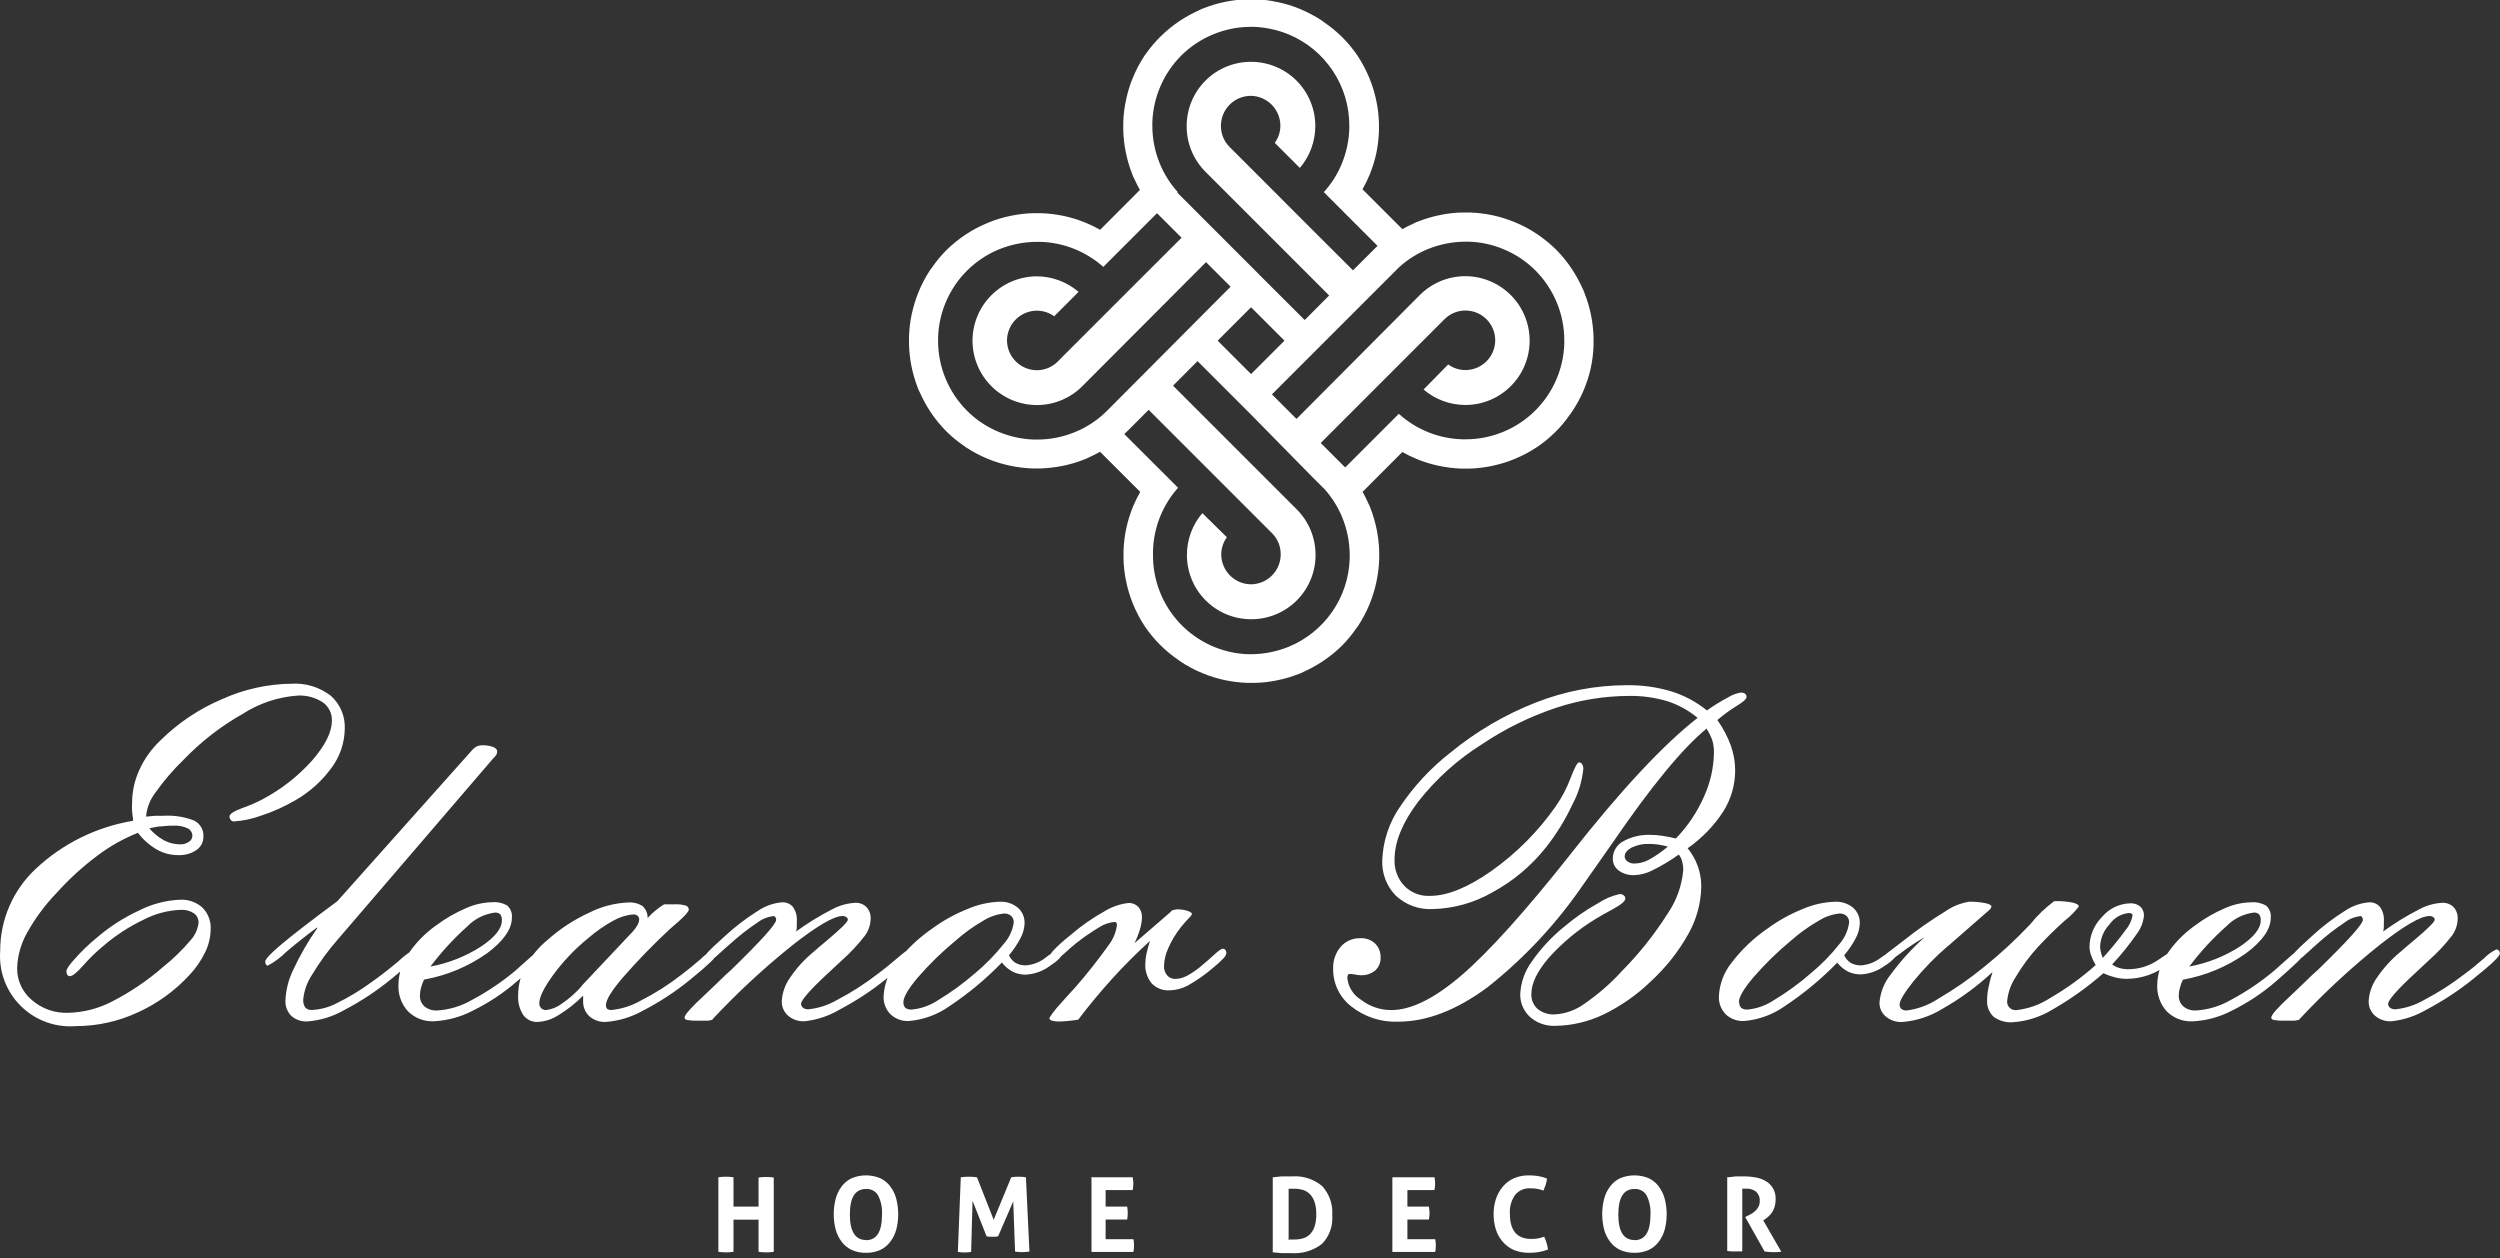 <svg width="300" height="151" viewBox="0 0 300 151" fill="none" xmlns="http://www.w3.org/2000/svg">
<rect x="0" y="0" width="300" height="151" fill="#333333" stroke="none"/>
<g clip-path="url(#clip0_204_67)">
<path d="M136.787 58.991L132.006 54.21C131.565 54.46 131.114 54.691 130.662 54.891C130.472 54.992 130.274 55.08 130.071 55.152C129.214 55.489 128.328 55.747 127.425 55.924C126.581 56.085 125.727 56.183 124.869 56.214C124.722 56.224 124.575 56.224 124.428 56.214H123.877C122.966 56.181 122.061 56.066 121.17 55.874C120.269 55.684 119.386 55.412 118.534 55.062C117.602 54.677 116.709 54.204 115.868 53.648L115.597 53.448C114.863 52.942 114.175 52.372 113.542 51.744C112.841 51.035 112.21 50.26 111.658 49.428C111.173 48.697 110.751 47.926 110.395 47.123C110.294 46.936 110.207 46.742 110.134 46.542C109.805 45.682 109.547 44.797 109.363 43.895C109.2 43.049 109.106 42.191 109.082 41.33C109.072 41.183 109.072 41.035 109.082 40.889V40.838C109.082 40.718 109.082 40.588 109.082 40.468V40.417C109.108 39.494 109.219 38.574 109.413 37.671C109.609 36.771 109.88 35.889 110.225 35.035C110.609 34.103 111.082 33.21 111.638 32.368L111.838 32.108C112.341 31.369 112.912 30.677 113.542 30.043C114.979 28.621 116.682 27.497 118.554 26.735C119.477 26.348 120.437 26.059 121.421 25.873C122.263 25.702 123.118 25.605 123.977 25.583C124.124 25.573 124.271 25.573 124.418 25.583V25.583C124.565 25.572 124.712 25.572 124.859 25.583H124.929C125.846 25.613 126.758 25.724 127.655 25.913C128.557 26.107 129.44 26.382 130.292 26.735C130.886 26.973 131.462 27.255 132.016 27.577L136.787 22.796C136.546 22.355 136.316 21.904 136.115 21.453C136.01 21.265 135.923 21.067 135.855 20.862C135.519 20.004 135.261 19.119 135.083 18.215C134.916 17.373 134.819 16.518 134.792 15.659C134.782 15.509 134.782 15.358 134.792 15.208C134.792 15.038 134.792 14.848 134.792 14.667C134.821 13.756 134.935 12.85 135.133 11.961C135.317 11.058 135.589 10.175 135.945 9.325C136.327 8.392 136.801 7.499 137.358 6.658L137.559 6.388C138.067 5.671 138.637 5 139.263 4.383C139.972 3.681 140.747 3.05 141.578 2.499C142.31 2.014 143.081 1.591 143.883 1.236C144.07 1.133 144.264 1.045 144.465 0.975C146.129 0.326 147.892 -0.034 149.677 -0.088C149.824 -0.098 149.971 -0.098 150.118 -0.088C150.245 -0.097 150.372 -0.097 150.499 -0.088H150.589C151.51 -0.059 152.426 0.055 153.326 0.253C154.232 0.439 155.118 0.711 155.972 1.065C156.903 1.452 157.795 1.925 158.638 2.478L158.899 2.679C160.479 3.747 161.84 5.108 162.908 6.688C163.461 7.531 163.935 8.424 164.321 9.355C164.702 10.28 164.99 11.24 165.183 12.221C165.354 13.067 165.452 13.925 165.474 14.787C165.484 14.934 165.484 15.082 165.474 15.228V15.228C165.484 15.375 165.484 15.523 165.474 15.669V15.74C165.444 16.622 165.34 17.501 165.163 18.366C164.968 19.267 164.693 20.149 164.341 21.002C164.097 21.59 163.816 22.163 163.499 22.716L168.281 27.497C168.722 27.247 169.173 27.026 169.624 26.826C169.81 26.716 170.009 26.629 170.215 26.565C171.072 26.228 171.958 25.97 172.861 25.793C173.703 25.622 174.558 25.524 175.417 25.502C175.564 25.492 175.712 25.492 175.858 25.502H176.41C177.32 25.533 178.225 25.644 179.116 25.833C180.018 26.027 180.9 26.302 181.752 26.655C182.688 27.032 183.581 27.505 184.418 28.069L184.689 28.259C185.421 28.768 186.108 29.338 186.744 29.963C187.448 30.674 188.079 31.453 188.628 32.288C189.111 33.018 189.533 33.786 189.891 34.584C189.993 34.772 190.077 34.971 190.142 35.175C190.481 36.032 190.742 36.918 190.924 37.821C191.096 38.677 191.196 39.545 191.224 40.417C191.234 40.568 191.234 40.718 191.224 40.868C191.224 40.999 191.224 41.119 191.224 41.239V41.42C191.199 42.343 191.088 43.263 190.894 44.166C190.474 46.051 189.702 47.84 188.618 49.438L188.418 49.709C187.347 51.274 185.986 52.618 184.408 53.668C183.568 54.226 182.675 54.699 181.742 55.082C180.018 55.787 178.181 56.178 176.319 56.234C176.173 56.244 176.025 56.244 175.878 56.234C175.732 56.245 175.584 56.245 175.437 56.234H175.367C174.45 56.201 173.538 56.087 172.641 55.894C171.739 55.704 170.857 55.432 170.005 55.082C169.414 54.836 168.838 54.555 168.281 54.24L163.509 59.021C163.757 59.456 163.981 59.905 164.181 60.364C164.286 60.549 164.373 60.744 164.442 60.946C165.091 62.609 165.45 64.372 165.504 66.158C165.514 66.305 165.514 66.452 165.504 66.599C165.504 66.779 165.504 66.97 165.504 67.15C165.433 68.984 165.043 70.792 164.351 72.493C163.967 73.424 163.493 74.317 162.938 75.159L162.738 75.419C162.232 76.157 161.662 76.848 161.034 77.484C160.324 78.183 159.549 78.81 158.718 79.359C157.989 79.841 157.221 80.264 156.423 80.622C156.234 80.727 156.036 80.814 155.831 80.882C154.974 81.218 154.088 81.476 153.185 81.654C152.34 81.826 151.481 81.923 150.619 81.945C150.472 81.955 150.325 81.955 150.178 81.945V81.945C150.051 81.955 149.924 81.955 149.797 81.945H149.707C148.787 81.914 147.871 81.804 146.971 81.614C146.066 81.42 145.18 81.145 144.324 80.792C143.39 80.413 142.496 79.94 141.658 79.379L141.398 79.188C139.821 78.115 138.461 76.755 137.388 75.179C136.833 74.337 136.36 73.445 135.975 72.513C135.594 71.588 135.306 70.627 135.113 69.646C134.941 68.801 134.844 67.942 134.822 67.08C134.812 66.933 134.812 66.786 134.822 66.639V66.639C134.812 66.489 134.812 66.338 134.822 66.188V66.118C134.853 65.204 134.964 64.295 135.153 63.401C135.346 62.496 135.622 61.611 135.975 60.755C136.223 60.168 136.504 59.596 136.817 59.041L136.787 58.991ZM126.493 37.942C125.886 37.511 125.161 37.28 124.418 37.28C123.472 37.285 122.567 37.663 121.897 38.33C121.227 38.998 120.847 39.903 120.839 40.848C120.845 41.796 121.223 42.703 121.893 43.373C122.563 44.043 123.47 44.422 124.418 44.427V44.427C124.887 44.427 125.352 44.334 125.786 44.153C126.22 43.972 126.613 43.708 126.944 43.374L127.615 42.693L136.947 33.361L141.789 28.529L138.842 25.583L132.397 32.028C130.303 30.159 127.614 29.094 124.809 29.021H124.418C122.861 29.029 121.319 29.335 119.877 29.923C118.436 30.516 117.126 31.389 116.025 32.492C114.924 33.595 114.053 34.905 113.462 36.348C112.913 37.672 112.61 39.085 112.57 40.518C112.56 40.644 112.56 40.772 112.57 40.898V40.898C112.568 42.457 112.875 44 113.472 45.439V45.439C114.066 46.873 114.934 48.177 116.028 49.278C117.13 50.383 118.442 51.256 119.887 51.844C121.208 52.392 122.617 52.698 124.047 52.746H124.468C126.026 52.748 127.569 52.442 129.009 51.844V51.844C130.446 51.258 131.752 50.388 132.848 49.288L147.672 34.403L144.725 31.456L129.881 46.341C129.166 47.059 128.316 47.629 127.38 48.017C126.444 48.406 125.441 48.606 124.428 48.607C122.381 48.604 120.418 47.79 118.97 46.344C117.521 44.897 116.705 42.936 116.7 40.889V40.889C116.702 38.841 117.516 36.879 118.963 35.43C120.409 33.982 122.371 33.166 124.418 33.16V33.16C126.257 33.167 128.033 33.828 129.43 35.025L126.423 38.032L126.493 37.942ZM141.297 23.137L143.563 25.402L150.128 31.968L151.381 33.231L156.563 38.403L159.5 35.456L144.655 20.611C143.938 19.894 143.37 19.042 142.982 18.105C142.595 17.167 142.397 16.162 142.4 15.148V15.148C142.396 14.133 142.593 13.127 142.979 12.188C143.366 11.25 143.934 10.397 144.651 9.678C145.368 8.96 146.221 8.391 147.159 8.003C148.097 7.616 149.103 7.417 150.118 7.42V7.42C151.132 7.417 152.137 7.615 153.075 8.002C154.012 8.389 154.864 8.958 155.581 9.675C156.299 10.392 156.867 11.244 157.254 12.181C157.641 13.119 157.839 14.124 157.836 15.138V15.138C157.833 16.976 157.175 18.753 155.982 20.15L152.975 17.143C153.412 16.543 153.647 15.82 153.646 15.078V15.078C153.641 14.132 153.264 13.227 152.596 12.557C151.928 11.887 151.024 11.508 150.078 11.5V11.5C149.132 11.508 148.228 11.887 147.56 12.557C146.892 13.227 146.515 14.132 146.51 15.078C146.499 16.016 146.859 16.92 147.512 17.594L148.194 18.276L157.515 27.607L162.357 32.439L165.304 29.502L158.859 23.057C159.775 22.049 160.508 20.889 161.024 19.629C161.567 18.303 161.869 16.891 161.916 15.459C161.916 15.339 161.916 15.208 161.916 15.078C161.922 12.73 161.23 10.434 159.926 8.481C158.623 6.528 156.769 5.008 154.599 4.112C153.272 3.573 151.86 3.271 150.429 3.22H150.128C148.57 3.218 147.027 3.525 145.587 4.122V4.122C144.148 4.711 142.84 5.58 141.738 6.678C139.612 8.817 138.376 11.683 138.28 14.697C138.28 14.827 138.28 14.958 138.28 15.088C138.281 16.642 138.584 18.181 139.172 19.619V19.619C139.685 20.873 140.411 22.03 141.317 23.037L141.297 23.137ZM147.221 64.474C146.783 65.076 146.547 65.803 146.55 66.549V66.549C146.558 67.493 146.936 68.396 147.604 69.063C148.271 69.731 149.174 70.109 150.118 70.117V70.117C151.062 70.109 151.965 69.731 152.633 69.063C153.3 68.396 153.679 67.493 153.686 66.549V66.549C153.7 65.607 153.339 64.699 152.684 64.023L152.002 63.341L142.681 54.019L137.839 49.178L137.348 49.669L135.343 51.674L134.912 52.085L141.368 58.53C139.497 60.626 138.431 63.319 138.36 66.128C138.36 66.258 138.36 66.388 138.36 66.519C138.319 69.606 139.485 72.587 141.61 74.827C143.736 77.066 146.652 78.387 149.737 78.507H150.118C151.675 78.499 153.217 78.192 154.659 77.605V77.605C156.768 76.733 158.58 75.27 159.877 73.392C161.173 71.514 161.899 69.301 161.966 67.02C161.966 66.899 161.966 66.769 161.966 66.639C161.965 65.082 161.662 63.54 161.074 62.098C160.561 60.844 159.835 59.687 158.929 58.68V58.68L157.636 57.397L150.128 49.759L148.715 48.346L143.703 43.334L141.257 45.79L140.766 46.281L155.611 61.126C156.328 61.843 156.897 62.695 157.284 63.632C157.671 64.57 157.869 65.575 157.866 66.589V66.589C157.869 67.603 157.671 68.608 157.284 69.545C156.897 70.483 156.329 71.335 155.612 72.052C154.894 72.769 154.042 73.338 153.105 73.725C152.167 74.112 151.162 74.309 150.148 74.307V74.307C149.134 74.309 148.129 74.112 147.191 73.725C146.254 73.338 145.402 72.769 144.685 72.052C143.967 71.335 143.399 70.483 143.012 69.545C142.625 68.608 142.427 67.603 142.43 66.589C142.43 64.75 143.088 62.972 144.284 61.577L147.291 64.534L147.221 64.474ZM161.414 56.104L167.86 49.659C169.946 51.546 172.636 52.63 175.447 52.716H175.868C178.949 52.718 181.909 51.519 184.121 49.375C186.333 47.23 187.622 44.309 187.716 41.229C187.716 41.099 187.716 40.969 187.716 40.838C187.718 39.283 187.412 37.743 186.814 36.308V36.308C186.22 34.871 185.352 33.563 184.258 32.459C183.154 31.357 181.842 30.485 180.399 29.893C179.079 29.343 177.669 29.041 176.239 29.001H175.848C174.291 29.009 172.75 29.315 171.308 29.903V29.903C170.056 30.419 168.903 31.148 167.9 32.058L166.607 33.351L159.059 40.898L157.646 42.312L152.634 47.324L155.581 50.27L170.376 35.406C171.822 33.959 173.783 33.145 175.828 33.14V33.14C177.877 33.143 179.841 33.958 181.29 35.407C182.739 36.855 183.554 38.82 183.556 40.868V40.868C183.558 41.883 183.359 42.888 182.972 43.825C182.584 44.763 182.016 45.615 181.299 46.332C180.583 47.05 179.731 47.62 178.794 48.008C177.857 48.397 176.853 48.597 175.838 48.597V48.597C174.001 48.593 172.224 47.936 170.827 46.742L173.783 43.735C174.387 44.172 175.113 44.408 175.858 44.407V44.407C176.806 44.404 177.713 44.026 178.382 43.355C179.051 42.684 179.427 41.776 179.427 40.828V40.828C179.424 39.883 179.047 38.977 178.379 38.308C177.71 37.639 176.804 37.263 175.858 37.26V37.26C175.389 37.26 174.924 37.353 174.49 37.534C174.057 37.714 173.663 37.979 173.332 38.312L172.651 38.994L163.329 48.316L158.488 53.157L161.435 56.104H161.414ZM146.119 40.879L150.128 44.888L154.137 40.879L150.128 36.869L146.119 40.879Z" fill="white"/>
<path d="M86.205 141.275C86.503 141.226 86.805 141.203 87.107 141.205C87.412 141.203 87.717 141.227 88.019 141.275V144.793H91.026V141.305C91.328 141.257 91.633 141.233 91.938 141.235C92.244 141.234 92.549 141.257 92.85 141.305V150.216C92.552 150.263 92.25 150.287 91.948 150.286C91.639 150.287 91.331 150.264 91.026 150.216V146.357H88.019V150.216C87.418 150.309 86.806 150.309 86.205 150.216V141.305V141.275ZM17.915 99.397C18.413 99.983 19.014 100.472 19.689 100.84C20.28 101.159 20.942 101.324 21.613 101.321C21.992 101.338 22.366 101.229 22.676 101.01C22.801 100.933 22.905 100.826 22.977 100.698C23.048 100.57 23.086 100.425 23.087 100.279C23.082 100.092 23.025 99.911 22.922 99.755C22.819 99.599 22.675 99.475 22.506 99.397C22.002 99.161 21.448 99.05 20.892 99.076C20.413 99.072 19.934 99.099 19.458 99.156C18.977 99.156 18.456 99.286 17.915 99.397ZM233.771 113.5C232.266 114.792 230.877 116.215 229.621 117.75C228.508 119.143 227.957 120.065 227.957 120.536C227.95 120.635 227.965 120.734 228.002 120.826C228.038 120.918 228.095 121 228.167 121.067C228.333 121.204 228.545 121.272 228.759 121.258C230.124 121.096 231.433 120.615 232.578 119.854C234.544 118.712 236.415 117.411 238.171 115.965C240.109 114.402 241.938 112.707 243.644 110.893C244.477 109.855 245.44 108.929 246.51 108.137C247.243 108.115 247.975 108.172 248.696 108.307C249.207 108.428 249.457 108.578 249.457 108.789C248.964 109.426 248.391 109.999 247.753 110.493C246.621 111.495 245.568 112.557 244.576 113.61C243.55 114.733 242.643 115.959 241.87 117.268C241.319 118.104 240.975 119.06 240.867 120.055C240.841 120.212 240.853 120.373 240.902 120.525C240.95 120.677 241.035 120.815 241.147 120.928C241.26 121.04 241.398 121.124 241.55 121.173C241.701 121.222 241.863 121.234 242.02 121.208C243.451 121.042 244.824 120.544 246.029 119.754C247.978 118.629 249.805 117.306 251.482 115.805C251.252 115.421 251.06 115.014 250.911 114.592C250.801 114.269 250.743 113.931 250.74 113.59C250.761 112.249 251.304 110.969 252.254 110.021C252.67 109.527 253.186 109.126 253.768 108.847C254.351 108.567 254.986 108.414 255.632 108.398C256.068 108.371 256.498 108.511 256.835 108.789C256.981 108.927 257.096 109.095 257.172 109.282C257.248 109.469 257.284 109.67 257.276 109.871C257.202 110.64 256.922 111.374 256.464 111.996C255.556 113.315 254.551 114.565 253.457 115.735C253.718 115.922 254.01 116.065 254.319 116.156C254.666 116.26 255.028 116.311 255.391 116.306C256.685 116.308 257.948 115.913 259.01 115.174C260.122 114.422 260.684 114.051 260.704 114.051C260.832 114.045 260.957 114.088 261.054 114.171C261.101 114.21 261.138 114.257 261.166 114.31C261.194 114.364 261.21 114.422 261.215 114.482C261.215 114.963 260.573 115.574 259.27 116.326C258.036 117.062 256.628 117.454 255.191 117.459C254.714 117.458 254.239 117.398 253.777 117.278C253.305 117.158 252.846 116.994 252.404 116.787C250.516 118.448 248.464 119.912 246.28 121.158C244.835 122.04 243.198 122.559 241.509 122.671C240.696 122.727 239.889 122.493 239.233 122.01C238.962 121.754 238.752 121.442 238.616 121.095C238.481 120.749 238.425 120.376 238.452 120.005C238.458 119.493 238.515 118.982 238.622 118.481C238.743 117.86 238.903 117.247 239.103 116.647C237.278 118.347 235.259 119.828 233.089 121.057C231.623 121.968 229.959 122.512 228.238 122.641C227.529 122.672 226.835 122.436 226.293 121.979C226.047 121.773 225.851 121.513 225.721 121.22C225.59 120.926 225.529 120.606 225.541 120.285C225.645 119.061 226.113 117.895 226.884 116.938C228.08 115.309 229.444 113.81 230.954 112.467C229.906 113.064 228.901 113.734 227.947 114.472L227.436 114.853C227.052 115.272 226.61 115.633 226.123 115.925C225.299 116.522 224.321 116.87 223.306 116.928C222.773 116.936 222.245 116.823 221.762 116.597C221.261 116.33 220.821 115.961 220.469 115.514C218.565 117.476 216.454 119.227 214.175 120.737C212.736 121.757 211.051 122.373 209.293 122.521C208.888 122.542 208.483 122.481 208.103 122.341C207.722 122.202 207.373 121.987 207.078 121.709C206.804 121.425 206.59 121.089 206.451 120.72C206.311 120.351 206.248 119.958 206.266 119.564C206.332 118.102 206.858 116.699 207.77 115.554C208.979 113.958 210.438 112.567 212.09 111.435C213.406 110.466 214.841 109.671 216.36 109.069C217.577 108.542 218.883 108.25 220.209 108.207C220.99 108.172 221.757 108.425 222.364 108.919C222.63 109.152 222.84 109.441 222.981 109.765C223.121 110.089 223.188 110.44 223.176 110.793C223.154 111.402 222.997 111.998 222.715 112.537C222.323 113.286 221.849 113.989 221.301 114.632C221.473 115.011 221.752 115.332 222.103 115.554C222.482 115.756 222.907 115.856 223.336 115.845C224.198 115.777 225.021 115.457 225.702 114.923L226.273 114.532C226.342 114.467 226.416 114.407 226.494 114.352L228.498 112.818C230.07 111.569 231.717 110.417 233.43 109.37C234.285 108.77 235.265 108.372 236.297 108.207C236.946 108.194 237.594 108.251 238.231 108.378C238.732 108.478 238.973 108.618 238.973 108.809C238.953 108.903 238.908 108.989 238.842 109.059C238.73 109.194 238.602 109.315 238.462 109.42L233.771 113.52V113.5ZM252.334 114.953C253.301 113.892 254.211 112.782 255.06 111.625C255.497 111.113 255.791 110.494 255.912 109.831C255.91 109.792 255.898 109.753 255.877 109.72C255.856 109.687 255.827 109.659 255.792 109.641C255.698 109.586 255.59 109.558 255.481 109.56C255.022 109.601 254.577 109.742 254.177 109.972C253.777 110.202 253.432 110.516 253.166 110.893C252.46 111.626 252.049 112.593 252.013 113.61C252.016 113.81 252.042 114.008 252.093 114.201C252.152 114.458 252.232 114.71 252.334 114.953ZM261.937 117.579C261.783 117.9 261.662 118.236 261.576 118.582C261.496 118.859 261.456 119.145 261.455 119.434C261.441 119.684 261.483 119.935 261.579 120.168C261.674 120.4 261.82 120.608 262.007 120.777C262.434 121.119 262.974 121.29 263.52 121.258C264.977 121.166 266.394 120.741 267.66 120.015C269.524 119.027 271.278 117.845 272.892 116.487C273.373 116.076 273.955 115.554 274.656 114.923C275.358 114.291 275.779 113.971 275.939 113.971C275.997 113.965 276.055 113.973 276.109 113.994C276.163 114.015 276.211 114.048 276.25 114.091C276.335 114.193 276.385 114.319 276.39 114.452C276.39 114.652 276.15 114.993 275.669 115.454C275.188 115.915 274.316 116.727 273.153 117.73C271.531 119.144 269.732 120.34 267.8 121.288C266.345 122.05 264.74 122.485 263.099 122.561C262.533 122.586 261.967 122.493 261.438 122.29C260.908 122.086 260.426 121.776 260.022 121.378C259.626 120.943 259.32 120.434 259.122 119.88C258.924 119.326 258.838 118.738 258.869 118.151C258.898 116.856 259.298 115.596 260.022 114.522C260.921 113.177 262.059 112.008 263.38 111.074C264.5 110.236 265.714 109.533 266.998 108.979C267.988 108.54 269.054 108.302 270.136 108.277C270.769 108.223 271.403 108.366 271.95 108.688C272.145 108.871 272.296 109.096 272.39 109.347C272.484 109.597 272.518 109.866 272.491 110.132C272.491 111.508 271.489 112.938 269.484 114.422C267.237 116.003 264.671 117.074 261.967 117.559L261.937 117.579ZM262.718 115.985C264.888 115.585 266.958 114.765 268.813 113.57C270.457 112.457 271.288 111.425 271.288 110.452C271.312 110.192 271.241 109.932 271.088 109.721C271.003 109.641 270.902 109.58 270.791 109.544C270.68 109.507 270.562 109.496 270.447 109.51C269.192 109.672 268.029 110.255 267.149 111.164C265.511 112.616 264.027 114.231 262.718 115.985ZM275.949 122.36C275.75 122.42 275.545 122.46 275.338 122.481C275.087 122.481 274.666 122.481 274.075 122.481C273.669 122.495 273.263 122.468 272.862 122.4C272.652 122.35 272.551 122.25 272.551 122.11C272.551 121.789 273.333 120.897 274.907 119.454C275.959 118.451 276.821 117.639 277.483 116.978L278.135 116.396C281.743 112.888 283.547 110.883 283.547 110.382C283.541 110.258 283.503 110.137 283.437 110.031C283.418 110.001 283.391 109.975 283.36 109.958C283.328 109.94 283.293 109.931 283.257 109.931C282.556 110.012 281.89 110.282 281.332 110.713C280.175 111.487 279.076 112.344 278.044 113.279C277.693 113.58 277.262 113.971 276.761 114.432C276.1 115.053 275.659 115.374 275.448 115.374C275.322 115.377 275.2 115.33 275.107 115.244C275.062 115.204 275.026 115.154 275.001 115.099C274.977 115.044 274.965 114.983 274.967 114.923C274.967 114.662 275.599 113.981 276.872 112.848C277.132 112.618 277.343 112.427 277.483 112.287C278.7 111.165 280.019 110.158 281.422 109.28C282.281 108.708 283.271 108.363 284.299 108.277C284.547 108.264 284.795 108.308 285.023 108.407C285.251 108.506 285.453 108.658 285.612 108.849C285.953 109.344 286.113 109.943 286.063 110.543C286.063 110.673 286.063 110.813 286.063 110.994C286.063 111.174 286.063 111.435 285.983 111.776C287.345 110.782 288.782 109.897 290.283 109.129C291.141 108.661 292.093 108.391 293.07 108.338C293.318 108.324 293.567 108.363 293.8 108.451C294.033 108.539 294.245 108.674 294.423 108.849C294.595 109.036 294.727 109.256 294.813 109.495C294.899 109.734 294.937 109.988 294.924 110.242C294.909 110.961 294.678 111.66 294.262 112.247C293.424 113.338 292.48 114.346 291.446 115.254L289.842 116.757C287.657 118.762 286.574 120.025 286.574 120.456C286.575 120.548 286.595 120.639 286.635 120.722C286.675 120.806 286.733 120.879 286.805 120.937C286.997 121.065 287.226 121.128 287.456 121.117C288.676 120.989 289.855 120.603 290.914 119.985C292.618 119.097 294.239 118.057 295.756 116.878C296.488 116.346 297.259 115.715 298.081 115.003C298.506 114.562 299.005 114.199 299.555 113.931C299.667 113.93 299.775 113.973 299.855 114.051C299.937 114.157 299.983 114.287 299.986 114.422C299.986 114.743 298.983 115.715 296.979 117.309L296.848 117.419C295.085 118.848 293.184 120.1 291.175 121.158C289.897 121.914 288.472 122.389 286.995 122.551C286.265 122.597 285.546 122.356 284.991 121.879C284.745 121.662 284.55 121.392 284.42 121.091C284.29 120.79 284.228 120.463 284.239 120.135C284.299 119.117 284.646 118.137 285.241 117.309C286.029 116.145 286.981 115.102 288.068 114.211C288.459 113.86 288.99 113.409 289.682 112.838C291.335 111.445 292.167 110.623 292.167 110.372C292.168 110.307 292.15 110.242 292.117 110.185C292.083 110.129 292.035 110.083 291.977 110.052C291.844 109.961 291.686 109.915 291.526 109.921C290.504 109.921 288.516 111.077 285.562 113.389C282.131 116.131 278.905 119.119 275.909 122.33L275.949 122.36ZM15.98 98.354C15.92 98.033 15.89 97.723 15.85 97.352C15.831 97.018 15.831 96.683 15.85 96.349C15.854 94.99 16.148 93.647 16.712 92.41C17.305 91.091 18.15 89.899 19.198 88.902C21.342 86.767 23.877 85.066 26.665 83.89C29.285 82.707 32.121 82.079 34.995 82.046C36.685 81.944 38.354 82.457 39.696 83.489C40.258 83.989 40.7 84.609 40.99 85.303C41.28 85.997 41.41 86.748 41.37 87.499C41.339 89.16 40.793 90.772 39.806 92.109C38.636 93.726 37.132 95.073 35.396 96.059C34.104 96.808 32.736 97.42 31.316 97.883C30.256 98.271 29.145 98.504 28.018 98.575C27.955 98.57 27.893 98.552 27.838 98.52C27.782 98.489 27.735 98.446 27.698 98.394C27.598 98.284 27.541 98.142 27.537 97.993C27.537 97.683 28.029 97.362 29.011 96.991C29.859 96.7 30.683 96.345 31.477 95.928C33.748 94.733 35.786 93.137 37.491 91.217C39.048 89.413 39.826 87.84 39.826 86.496C39.843 86.063 39.751 85.632 39.558 85.243C39.366 84.855 39.079 84.52 38.724 84.271C37.83 83.695 36.778 83.415 35.717 83.469C33.377 83.636 31.116 84.388 29.141 85.654C26.496 87.149 24.085 89.023 21.984 91.217C20.745 92.42 19.621 93.735 18.627 95.147C18.01 95.948 17.632 96.907 17.534 97.913V97.993L18.637 97.893H19.639C20.882 97.816 22.127 98.011 23.287 98.464C23.639 98.636 23.933 98.907 24.132 99.244C24.332 99.58 24.428 99.968 24.41 100.359C24.419 100.68 24.348 100.999 24.202 101.286C24.057 101.573 23.843 101.819 23.578 102.003C22.922 102.443 22.141 102.657 21.353 102.614C20.463 102.616 19.589 102.384 18.817 101.943C17.937 101.43 17.167 100.749 16.552 99.938C14.816 100.629 13.181 101.549 11.69 102.674C9.913 104.002 8.271 105.503 6.789 107.155C5.399 108.597 4.202 110.214 3.23 111.966C2.512 113.246 2.11 114.679 2.058 116.146C2.044 116.875 2.194 117.598 2.496 118.262C2.798 118.927 3.244 119.515 3.802 119.985C5.002 121.037 6.557 121.593 8.152 121.538C9.981 121.499 11.778 121.043 13.404 120.205C15.645 119.06 17.735 117.643 19.629 115.985C20.791 115.054 21.862 114.014 22.826 112.878C23.38 112.288 23.731 111.536 23.829 110.733C23.835 110.511 23.787 110.291 23.69 110.092C23.592 109.893 23.447 109.721 23.267 109.59C22.812 109.297 22.275 109.153 21.734 109.179C20.179 109.233 18.656 109.63 17.273 110.342C15.46 111.204 13.774 112.31 12.262 113.63C11.45 114.308 10.692 115.049 9.996 115.845C9.234 116.707 8.703 117.138 8.393 117.138C8.33 117.143 8.267 117.13 8.21 117.102C8.154 117.074 8.106 117.031 8.072 116.978C7.996 116.847 7.962 116.697 7.972 116.547C7.972 116.296 8.292 115.805 8.974 115.063C9.746 114.191 10.583 113.381 11.48 112.638C13.059 111.259 14.828 110.115 16.732 109.24C18.241 108.477 19.895 108.043 21.583 107.967C22.57 107.909 23.54 108.244 24.28 108.899C24.616 109.235 24.88 109.638 25.052 110.081C25.225 110.525 25.303 110.999 25.282 111.475C25.272 112.426 25.053 113.364 24.641 114.221C24.161 115.228 23.529 116.155 22.766 116.968C21.01 118.886 18.882 120.428 16.512 121.498C14.2 122.571 11.683 123.129 9.134 123.132C7.92 123.234 6.698 123.071 5.552 122.655C4.407 122.239 3.365 121.58 2.499 120.722C1.633 119.865 0.963 118.83 0.535 117.688C0.108 116.547 -0.067 115.327 0.023 114.111C0.017 112.258 0.395 110.424 1.134 108.725C1.872 107.026 2.955 105.498 4.313 104.238C7.533 101.226 11.571 99.231 15.92 98.504L15.98 98.354ZM38.032 111.314C36.869 112.163 35.64 113.135 34.343 114.231C33.699 114.884 32.959 115.435 32.148 115.865C32.102 115.871 32.055 115.862 32.014 115.841C31.973 115.819 31.939 115.786 31.918 115.745C31.85 115.637 31.819 115.511 31.827 115.384C31.827 115.103 32.499 114.382 33.832 113.269C35.165 112.156 37.38 110.432 40.478 108.147L56.575 90.105C56.748 89.883 56.967 89.702 57.217 89.573C57.43 89.475 57.663 89.427 57.898 89.433C58.331 89.421 58.763 89.489 59.172 89.634C59.502 89.774 59.663 89.954 59.663 90.155C59.665 90.294 59.634 90.431 59.572 90.556C59.453 90.736 59.311 90.901 59.151 91.047L40.548 112.718C39.393 114.031 38.359 115.447 37.461 116.948C36.867 117.831 36.499 118.846 36.388 119.905C36.355 120.256 36.44 120.609 36.629 120.907C36.729 121.007 36.85 121.085 36.983 121.135C37.116 121.185 37.259 121.207 37.401 121.198C38.45 121.149 39.476 120.872 40.407 120.386C41.88 119.662 43.285 118.81 44.607 117.84C45.66 117.098 46.732 116.256 47.835 115.334C48.384 114.799 48.996 114.335 49.659 113.951C49.778 113.948 49.892 113.991 49.98 114.071C50.058 114.18 50.103 114.308 50.11 114.442C50.11 114.763 49.108 115.735 47.103 117.359L46.963 117.469C45.207 118.912 43.305 120.168 41.29 121.218C39.938 121.991 38.432 122.453 36.879 122.571C36.171 122.612 35.475 122.371 34.945 121.899C34.709 121.656 34.527 121.366 34.408 121.049C34.289 120.732 34.236 120.393 34.253 120.055C34.308 118.773 34.629 117.517 35.195 116.366C36.01 114.613 36.979 112.936 38.092 111.355L38.032 111.314ZM50.872 117.579C50.718 117.9 50.597 118.236 50.511 118.582C50.437 118.86 50.396 119.146 50.391 119.434C50.377 119.684 50.419 119.935 50.514 120.168C50.61 120.4 50.756 120.608 50.942 120.777C51.37 121.118 51.909 121.289 52.456 121.258C53.913 121.168 55.33 120.742 56.595 120.015C58.461 119.025 60.218 117.843 61.838 116.487C62.309 116.076 62.9 115.554 63.592 114.923C64.284 114.291 64.715 113.971 64.875 113.971C64.934 113.967 64.993 113.975 65.048 113.996C65.104 114.017 65.154 114.049 65.196 114.091C65.278 114.193 65.324 114.32 65.326 114.452C65.326 114.652 65.095 114.993 64.604 115.454C64.113 115.915 63.291 116.697 62.088 117.719C60.467 119.134 58.667 120.33 56.736 121.278C55.281 122.042 53.676 122.476 52.035 122.551C51.47 122.575 50.906 122.483 50.378 122.279C49.85 122.076 49.37 121.766 48.968 121.368C48.569 120.935 48.262 120.425 48.064 119.871C47.866 119.317 47.781 118.728 47.815 118.14C47.838 116.845 48.239 115.584 48.968 114.512C49.86 113.165 50.995 111.996 52.315 111.064C53.438 110.225 54.656 109.522 55.944 108.969C56.929 108.53 57.992 108.291 59.071 108.267C59.704 108.209 60.339 108.353 60.886 108.678C61.081 108.861 61.231 109.086 61.325 109.337C61.419 109.587 61.454 109.856 61.427 110.122C61.427 111.498 60.424 112.928 58.42 114.412C56.173 115.993 53.607 117.064 50.902 117.549L50.872 117.579ZM51.654 115.985C53.823 115.585 55.894 114.765 57.748 113.57C59.402 112.457 60.224 111.425 60.224 110.452C60.245 110.194 60.178 109.936 60.033 109.721C59.948 109.642 59.846 109.583 59.735 109.547C59.625 109.51 59.508 109.498 59.392 109.51C58.134 109.671 56.968 110.254 56.084 111.164C54.452 112.621 52.968 114.236 51.654 115.985ZM69.766 118.331L75.951 111.766C76.16 111.537 76.342 111.285 76.492 111.014C76.621 110.802 76.694 110.56 76.703 110.312C76.704 110.231 76.687 110.151 76.652 110.078C76.617 110.005 76.566 109.941 76.502 109.891C76.361 109.777 76.182 109.719 76.001 109.731C75.153 109.8 74.332 110.057 73.595 110.483C72.52 111.07 71.512 111.773 70.588 112.577C69.001 113.863 67.585 115.349 66.378 116.998C65.266 118.531 64.715 119.654 64.715 120.376C64.709 120.486 64.725 120.596 64.763 120.699C64.801 120.802 64.859 120.897 64.935 120.977C65.091 121.128 65.3 121.21 65.516 121.208C66.204 121.127 66.858 120.864 67.411 120.446C68.295 119.844 69.1 119.134 69.806 118.331H69.766ZM69.987 119.464C69.088 120.378 68.078 121.176 66.98 121.839C66.25 122.31 65.411 122.582 64.544 122.631C64.205 122.652 63.866 122.587 63.56 122.442C63.253 122.296 62.988 122.075 62.79 121.799C62.341 121.099 62.127 120.274 62.178 119.444C62.176 118.241 62.472 117.056 63.041 115.995C63.718 114.772 64.619 113.688 65.697 112.798C67.194 111.461 68.883 110.356 70.709 109.52C72.17 108.781 73.773 108.364 75.409 108.297C76.006 108.253 76.601 108.404 77.103 108.728C77.303 108.909 77.461 109.131 77.566 109.378C77.672 109.626 77.722 109.893 77.715 110.162C77.987 109.856 78.281 109.571 78.597 109.31C78.943 109.017 79.312 108.753 79.7 108.518H80.321C80.592 108.518 80.792 108.518 80.912 108.518C81.365 108.493 81.818 108.54 82.256 108.658C82.37 108.683 82.472 108.747 82.544 108.838C82.617 108.929 82.657 109.043 82.656 109.159C82.656 109.37 82.246 109.841 81.424 110.583L80.351 111.515C78.375 113.355 76.495 115.295 74.718 117.329C73.355 118.932 72.713 120.015 72.713 120.586C72.704 120.672 72.712 120.76 72.738 120.842C72.764 120.925 72.807 121.002 72.864 121.067C73.023 121.172 73.215 121.218 73.405 121.198C74.637 121.068 75.829 120.682 76.903 120.065C78.627 119.19 80.262 118.149 81.784 116.958C82.496 116.426 83.268 115.795 84.09 115.083C84.514 114.642 85.013 114.279 85.563 114.011C85.622 114.01 85.681 114.022 85.734 114.046C85.788 114.071 85.836 114.106 85.874 114.151C85.916 114.199 85.949 114.254 85.969 114.315C85.99 114.375 85.999 114.438 85.994 114.502C85.994 114.823 84.992 115.795 82.987 117.419L82.857 117.529C81.092 118.975 79.181 120.231 77.154 121.278C75.791 122.049 74.275 122.511 72.713 122.631C71.98 122.675 71.259 122.426 70.709 121.939C70.462 121.704 70.269 121.418 70.143 121.102C70.017 120.785 69.96 120.445 69.977 120.105C69.97 119.985 69.97 119.864 69.977 119.744C69.966 119.668 69.966 119.59 69.977 119.514L69.987 119.464ZM85.543 122.36C85.344 122.42 85.139 122.46 84.932 122.481C84.691 122.481 84.27 122.481 83.669 122.481C83.263 122.495 82.857 122.468 82.456 122.4C82.246 122.35 82.145 122.25 82.145 122.11C82.145 121.789 82.927 120.897 84.501 119.454C85.553 118.451 86.415 117.639 87.077 116.978L87.728 116.396C91.337 112.888 93.141 110.883 93.141 110.382C93.14 110.257 93.102 110.135 93.031 110.031C93.012 110.001 92.985 109.975 92.954 109.958C92.922 109.94 92.886 109.931 92.85 109.931C92.136 110.004 91.455 110.275 90.886 110.713C89.73 111.485 88.635 112.343 87.608 113.279C87.247 113.58 86.816 113.971 86.315 114.432C85.653 115.053 85.213 115.374 85.002 115.374C84.876 115.377 84.753 115.33 84.661 115.244C84.616 115.204 84.579 115.154 84.555 115.099C84.531 115.044 84.519 114.983 84.521 114.923C84.521 114.662 85.152 113.981 86.425 112.848C86.686 112.618 86.896 112.427 87.037 112.287C88.257 111.165 89.58 110.158 90.986 109.28C91.84 108.706 92.827 108.361 93.853 108.277C94.101 108.262 94.35 108.306 94.578 108.405C94.806 108.504 95.008 108.656 95.166 108.849C95.507 109.344 95.667 109.943 95.617 110.543C95.626 110.693 95.626 110.844 95.617 110.994C95.617 111.174 95.617 111.435 95.537 111.776C96.9 110.784 98.338 109.9 99.837 109.129C100.695 108.662 101.647 108.392 102.623 108.338C102.872 108.324 103.121 108.362 103.354 108.45C103.587 108.538 103.799 108.674 103.976 108.849C104.148 109.036 104.281 109.256 104.367 109.495C104.453 109.734 104.491 109.988 104.478 110.242C104.462 110.961 104.232 111.66 103.816 112.247C102.979 113.336 102.039 114.343 101.01 115.254L99.396 116.757C97.221 118.762 96.128 120.025 96.128 120.456C96.128 120.549 96.15 120.641 96.192 120.725C96.233 120.808 96.294 120.881 96.369 120.937C96.556 121.069 96.782 121.132 97.01 121.117C98.23 120.989 99.409 120.603 100.468 119.985C102.172 119.097 103.793 118.057 105.31 116.878C106.041 116.346 106.813 115.715 107.645 115.003C108.477 114.291 108.948 113.931 109.119 113.931C109.172 113.931 109.226 113.941 109.276 113.962C109.326 113.982 109.371 114.013 109.409 114.051C109.491 114.158 109.539 114.287 109.55 114.422C109.55 114.743 108.547 115.715 106.542 117.309L106.412 117.419C104.648 118.848 102.748 120.1 100.739 121.158C99.463 121.913 98.042 122.387 96.569 122.551C95.839 122.596 95.12 122.355 94.564 121.879C94.319 121.662 94.124 121.392 93.994 121.091C93.864 120.79 93.802 120.463 93.813 120.135C93.873 119.117 94.22 118.137 94.815 117.309C95.603 116.145 96.555 115.102 97.642 114.211C98.032 113.86 98.564 113.409 99.255 112.838C100.909 111.445 101.741 110.623 101.741 110.372C101.742 110.307 101.724 110.242 101.691 110.185C101.657 110.129 101.609 110.083 101.551 110.052C101.419 109.96 101.26 109.914 101.1 109.921C100.077 109.921 98.089 111.077 95.136 113.389C91.707 116.133 88.481 119.121 85.483 122.33L85.543 122.36ZM108.407 120.265C108.397 120.39 108.414 120.514 108.455 120.632C108.496 120.749 108.562 120.857 108.647 120.947C108.867 121.1 109.133 121.171 109.399 121.148C110.512 121.043 111.582 120.668 112.516 120.055C114.097 119.103 115.593 118.016 116.987 116.807C118.246 115.761 119.395 114.589 120.415 113.309C121.076 112.586 121.506 111.682 121.648 110.713C121.659 110.565 121.637 110.416 121.583 110.277C121.529 110.138 121.445 110.013 121.337 109.911C121.105 109.709 120.803 109.605 120.495 109.621C119.608 109.713 118.754 110.008 117.999 110.483C116.815 111.163 115.703 111.962 114.682 112.868C113.034 114.223 111.505 115.715 110.111 117.329C108.978 118.682 108.407 119.654 108.407 120.265ZM120.225 115.504C118.323 117.469 116.216 119.223 113.94 120.737C112.505 121.756 110.823 122.372 109.068 122.521C108.663 122.542 108.259 122.481 107.878 122.341C107.497 122.202 107.149 121.987 106.853 121.709C106.577 121.426 106.362 121.09 106.221 120.721C106.079 120.352 106.015 119.958 106.031 119.564C106.101 118.101 106.631 116.698 107.545 115.554C108.75 113.958 110.206 112.567 111.855 111.435C113.174 110.466 114.613 109.671 116.135 109.069C117.349 108.543 118.651 108.251 119.974 108.207C120.759 108.17 121.529 108.424 122.139 108.919C122.405 109.152 122.615 109.441 122.756 109.765C122.896 110.089 122.963 110.44 122.951 110.793C122.925 111.402 122.764 111.998 122.48 112.537C122.092 113.286 121.622 113.989 121.077 114.632C121.245 115.013 121.525 115.334 121.878 115.554C122.254 115.755 122.675 115.855 123.101 115.845C123.964 115.779 124.787 115.458 125.467 114.923C125.956 114.505 126.521 114.185 127.131 113.981C127.177 113.978 127.223 113.987 127.265 114.006C127.307 114.025 127.343 114.054 127.371 114.091C127.427 114.189 127.455 114.299 127.451 114.412C127.451 114.773 126.95 115.284 125.928 115.955C125.1 116.552 124.12 116.899 123.101 116.958C122.572 116.965 122.047 116.852 121.568 116.627C121.061 116.363 120.617 115.994 120.265 115.544L120.225 115.504ZM140.512 109.36C140.583 109.286 140.673 109.234 140.773 109.21L141.204 109.119C141.638 109.11 142.072 109.17 142.487 109.3C142.848 109.42 143.028 109.54 143.028 109.681C143.028 109.821 142.858 109.961 142.537 110.312C142.216 110.663 141.925 110.984 141.705 111.264C141.1 112.029 140.595 112.868 140.201 113.76C139.885 114.437 139.708 115.169 139.68 115.915C139.659 116.323 139.792 116.723 140.051 117.038C140.174 117.181 140.329 117.295 140.502 117.369C140.676 117.444 140.864 117.478 141.053 117.469C141.559 117.451 142.054 117.313 142.497 117.068C143.181 116.688 143.82 116.23 144.401 115.705C144.735 115.431 145.136 115.08 145.604 114.652C146.185 114.121 146.556 113.85 146.707 113.85C146.767 113.845 146.828 113.854 146.885 113.874C146.942 113.895 146.994 113.928 147.037 113.971C147.111 114.078 147.156 114.202 147.168 114.332C147.137 114.558 147.035 114.768 146.877 114.933C146.484 115.356 146.058 115.748 145.604 116.106C144.654 116.929 143.623 117.655 142.527 118.271C141.855 118.626 141.111 118.822 140.352 118.842C139.953 118.866 139.554 118.804 139.182 118.658C138.809 118.513 138.473 118.288 138.197 118C137.658 117.337 137.387 116.497 137.435 115.645C137.442 115.23 137.493 114.816 137.585 114.412C137.695 113.904 137.832 113.402 137.996 112.908C136.372 114.392 134.839 115.915 133.395 117.519C131.952 119.123 130.639 120.706 129.386 122.36C128.925 122.431 128.494 122.491 128.093 122.521C127.74 122.559 127.385 122.579 127.03 122.581C126.756 122.589 126.481 122.552 126.219 122.471C126.028 122.39 125.928 122.31 125.928 122.2C125.928 122.09 126.449 121.288 127.482 120.195C128.103 119.484 128.614 118.932 129.015 118.501C130.436 116.879 131.774 115.187 133.025 113.429C133.559 112.741 133.904 111.926 134.027 111.064C134.04 110.947 134.019 110.829 133.967 110.723C133.943 110.693 133.912 110.669 133.877 110.654C133.843 110.638 133.804 110.631 133.766 110.633C133.121 110.687 132.499 110.897 131.952 111.244C130.941 111.845 129.974 112.515 129.055 113.249C128.694 113.54 128.253 113.921 127.732 114.402C127.211 114.883 126.67 115.294 126.469 115.294C126.337 115.291 126.211 115.237 126.118 115.143C126.068 115.098 126.029 115.042 126.003 114.98C125.977 114.917 125.965 114.85 125.968 114.783C125.968 114.612 126.148 114.322 126.519 113.941C126.89 113.56 127.522 112.938 128.524 112.156C129.763 111.091 131.106 110.155 132.533 109.36C133.41 108.818 134.396 108.476 135.42 108.358C135.639 108.347 135.858 108.384 136.062 108.466C136.266 108.547 136.451 108.671 136.603 108.829C136.902 109.184 137.055 109.638 137.034 110.102C137.021 110.56 136.947 111.016 136.813 111.455C136.638 112.047 136.413 112.624 136.142 113.179L140.492 109.42L140.512 109.36ZM200.142 101.592C199.776 101.489 199.405 101.408 199.029 101.351C198.654 101.299 198.275 101.272 197.897 101.271C197.169 101.242 196.446 101.393 195.792 101.712C195.24 102.013 194.96 102.364 194.96 102.795C194.966 102.913 195.001 103.028 195.062 103.129C195.124 103.23 195.209 103.315 195.31 103.376C195.544 103.544 195.825 103.632 196.112 103.626C196.729 103.615 197.333 103.457 197.876 103.165C198.683 102.719 199.442 102.191 200.142 101.592ZM204.813 87.409C201.906 89.794 198.154 94.348 193.556 101.07L190.038 106.082C186.848 110.762 182.969 114.932 178.531 118.451C174.802 121.218 171.217 122.601 167.776 122.601C165.752 122.683 163.765 122.04 162.173 120.787C161.479 120.255 160.92 119.568 160.539 118.781C160.158 117.995 159.966 117.13 159.978 116.256C159.937 115.283 160.266 114.33 160.9 113.59C161.196 113.258 161.561 112.997 161.97 112.823C162.379 112.65 162.822 112.569 163.265 112.587C163.584 112.57 163.902 112.617 164.202 112.726C164.501 112.834 164.776 113.002 165.009 113.219C165.229 113.437 165.401 113.699 165.515 113.987C165.629 114.275 165.682 114.583 165.671 114.893C165.684 115.185 165.634 115.476 165.523 115.746C165.412 116.016 165.244 116.258 165.03 116.457C164.533 116.859 163.904 117.063 163.265 117.028C163.053 117.022 162.841 116.995 162.634 116.948C162.409 116.903 162.181 116.877 161.952 116.868C161.908 116.869 161.864 116.883 161.827 116.908C161.79 116.933 161.76 116.967 161.742 117.008C161.694 117.125 161.673 117.252 161.682 117.379C161.736 117.907 161.912 118.415 162.195 118.863C162.479 119.312 162.862 119.689 163.315 119.965C164.358 120.777 165.643 121.215 166.964 121.208C169.343 121.208 172.156 119.811 175.404 117.018C178.651 114.225 182.955 109.45 188.314 102.694L188.505 102.444C194.519 94.799 199.587 89.366 203.71 86.145C202.638 85.248 201.403 84.567 200.072 84.141C198.573 83.696 197.014 83.483 195.451 83.509C192.469 83.523 189.509 84.01 186.68 84.953C183.571 85.997 180.615 87.449 177.89 89.273C174.942 91.115 172.337 93.455 170.192 96.189C168.301 98.695 167.352 101.004 167.345 103.115C167.317 103.696 167.406 104.276 167.606 104.821C167.805 105.367 168.112 105.867 168.508 106.293C168.905 106.702 169.385 107.022 169.915 107.231C170.446 107.44 171.015 107.534 171.585 107.506C173.683 107.506 176.152 106.503 178.992 104.499C181.98 102.384 184.581 99.77 186.68 96.77C187.421 95.712 188.024 94.563 188.474 93.352C188.946 92.109 189.296 91.488 189.477 91.488C189.555 91.485 189.632 91.504 189.699 91.543C189.767 91.582 189.822 91.639 189.858 91.709C189.957 91.875 190.005 92.066 189.998 92.26C189.854 93.722 189.425 95.142 188.735 96.44C187.864 98.322 186.774 100.095 185.487 101.722C183.735 103.922 181.557 105.746 179.082 107.085C176.895 108.342 174.428 109.031 171.906 109.089C171.105 109.13 170.303 109.01 169.549 108.736C168.795 108.462 168.104 108.041 167.515 107.496C166.961 106.934 166.529 106.264 166.246 105.527C165.963 104.791 165.836 104.004 165.871 103.215C165.956 100.937 166.686 98.73 167.976 96.851C169.642 94.358 171.696 92.148 174.061 90.305C177.145 87.774 180.609 85.744 184.325 84.291C187.774 82.939 191.445 82.239 195.15 82.226C196.982 82.192 198.808 82.442 200.563 82.968C202.118 83.452 203.567 84.228 204.833 85.253C205.652 84.669 206.509 84.14 207.399 83.67C207.861 83.384 208.376 83.193 208.912 83.108C209.091 83.097 209.267 83.146 209.414 83.249C209.472 83.297 209.518 83.359 209.548 83.428C209.577 83.498 209.59 83.574 209.584 83.65C209.584 83.883 209.163 84.254 208.321 84.762C207.532 85.249 206.785 85.798 206.086 86.406C206.756 87.35 207.299 88.377 207.699 89.463C208.043 90.429 208.219 91.446 208.221 92.47C208.215 94.193 207.729 95.88 206.817 97.342C205.687 99.09 204.226 100.602 202.517 101.792C203.05 102.445 203.467 103.184 203.75 103.977C204.023 104.76 204.158 105.584 204.151 106.413C204.113 108.389 203.586 110.324 202.618 112.046C201.434 114.166 199.922 116.084 198.137 117.73C196.46 119.363 194.53 120.717 192.424 121.739C190.604 122.61 188.617 123.076 186.6 123.102C185.497 123.143 184.421 122.759 183.593 122.03C183.21 121.676 182.908 121.244 182.707 120.763C182.506 120.282 182.412 119.764 182.43 119.243C182.508 117.862 182.981 116.533 183.793 115.414C184.915 113.797 186.266 112.352 187.803 111.124C189.029 110.09 190.351 109.177 191.752 108.398C192.547 107.867 193.435 107.49 194.368 107.285C194.542 107.281 194.712 107.338 194.849 107.445C194.909 107.489 194.958 107.546 194.991 107.613C195.024 107.679 195.041 107.752 195.04 107.826C195.04 108.134 194.529 108.565 193.506 109.119C192.704 109.55 192.033 109.931 191.502 110.252C189.394 111.534 187.486 113.117 185.838 114.953C184.455 116.577 183.763 118.014 183.763 119.263C183.746 119.6 183.803 119.937 183.931 120.249C184.059 120.561 184.255 120.84 184.505 121.067C185.09 121.539 185.83 121.775 186.58 121.729C187.853 121.655 189.078 121.217 190.108 120.466C191.767 119.33 193.287 118.005 194.639 116.517C196.697 114.437 198.525 112.142 200.092 109.671C201.18 108.097 201.837 106.265 201.996 104.358C201.996 104.019 201.949 103.682 201.856 103.356C201.778 103.061 201.641 102.785 201.455 102.544C200.451 103.267 199.388 103.904 198.277 104.448C197.606 104.794 196.867 104.989 196.112 105.02C195.447 105.047 194.791 104.854 194.248 104.468C194.023 104.304 193.841 104.088 193.717 103.839C193.593 103.589 193.531 103.314 193.536 103.035C193.537 102.609 193.652 102.191 193.871 101.826C194.09 101.461 194.404 101.161 194.779 100.96C195.795 100.398 196.947 100.13 198.107 100.188C198.567 100.188 199.026 100.225 199.48 100.299C200.027 100.374 200.569 100.482 201.104 100.619C202.516 99.163 203.657 97.465 204.472 95.608C205.243 93.927 205.653 92.104 205.675 90.255C205.679 89.773 205.611 89.294 205.474 88.832C205.309 88.359 205.087 87.908 204.813 87.489V87.409ZM208.712 120.265C208.7 120.39 208.715 120.515 208.756 120.633C208.798 120.751 208.865 120.858 208.952 120.947C209.171 121.101 209.438 121.172 209.704 121.148C210.813 121.041 211.88 120.666 212.811 120.055C214.395 119.108 215.892 118.021 217.282 116.807C218.546 115.767 219.695 114.594 220.71 113.309C221.353 112.58 221.765 111.677 221.893 110.713C221.904 110.565 221.881 110.416 221.828 110.277C221.774 110.138 221.69 110.013 221.582 109.911C221.351 109.707 221.048 109.603 220.74 109.621C219.856 109.713 219.006 110.008 218.254 110.483C217.066 111.162 215.951 111.961 214.926 112.868C213.284 114.225 211.759 115.717 210.366 117.329C209.233 118.682 208.662 119.654 208.662 120.265H208.712ZM103.916 150.336C103.319 150.35 102.727 150.23 102.182 149.985C101.706 149.754 101.293 149.41 100.979 148.983C100.659 148.549 100.421 148.059 100.278 147.539C99.971 146.336 99.971 145.074 100.278 143.871C100.417 143.34 100.655 142.84 100.979 142.397C101.293 141.97 101.706 141.626 102.182 141.395C102.731 141.163 103.321 141.044 103.916 141.044C104.512 141.044 105.102 141.163 105.65 141.395C106.129 141.623 106.542 141.968 106.853 142.397C107.181 142.838 107.42 143.338 107.555 143.871C107.862 145.074 107.862 146.336 107.555 147.539C107.416 148.061 107.177 148.551 106.853 148.983C106.542 149.412 106.129 149.757 105.65 149.985C105.106 150.23 104.513 150.35 103.916 150.336ZM103.916 148.822C105.199 148.822 105.841 147.82 105.841 145.745C105.89 144.949 105.727 144.153 105.37 143.44C105.223 143.192 105.01 142.99 104.755 142.856C104.501 142.721 104.214 142.66 103.926 142.678C102.633 142.678 101.982 143.68 101.982 145.745C101.982 147.81 102.663 148.802 103.916 148.802V148.822ZM115.283 141.275C115.598 141.227 115.916 141.204 116.235 141.205C116.571 141.2 116.906 141.223 117.238 141.275L119.242 146.377L121.347 141.275C121.632 141.224 121.92 141.201 122.209 141.205C122.511 141.202 122.813 141.226 123.111 141.275L123.532 150.186C123.237 150.233 122.939 150.256 122.64 150.256C122.361 150.258 122.083 150.234 121.808 150.186L121.588 144.171L119.773 148.361L119.413 148.411H119.042H118.721C118.61 148.404 118.499 148.387 118.39 148.361L116.706 144.091L116.536 150.226C116.281 150.273 116.023 150.296 115.764 150.296C115.489 150.297 115.213 150.273 114.942 150.226L115.293 141.315L115.283 141.275ZM130.91 141.275H135.921C136.028 141.78 136.028 142.303 135.921 142.808H132.674V144.793H135.26C135.353 145.307 135.353 145.833 135.26 146.347H132.674V148.702H136.012C136.061 148.95 136.084 149.202 136.082 149.454C136.084 149.716 136.06 149.978 136.012 150.236H130.98V141.325L130.91 141.275ZM152.731 141.275L153.823 141.164C154.204 141.164 154.625 141.164 155.086 141.164C156.381 141.075 157.661 141.492 158.655 142.327C159.086 142.795 159.417 143.348 159.626 143.95C159.835 144.552 159.917 145.19 159.867 145.825C159.921 146.455 159.838 147.089 159.626 147.683C159.413 148.278 159.075 148.821 158.635 149.273C157.584 150.078 156.276 150.47 154.956 150.376C154.535 150.376 154.144 150.376 153.793 150.376L152.731 150.276V141.365V141.275ZM154.555 148.742H154.846H155.267C155.622 148.747 155.976 148.703 156.319 148.612C156.639 148.53 156.932 148.368 157.171 148.141C157.429 147.877 157.624 147.558 157.742 147.209C157.897 146.723 157.968 146.215 157.953 145.705C157.967 145.202 157.896 144.701 157.742 144.222C157.63 143.867 157.434 143.544 157.171 143.279C156.939 143.054 156.657 142.886 156.349 142.788C156.024 142.694 155.686 142.646 155.347 142.648H155.036C154.903 142.637 154.769 142.637 154.635 142.648V148.662L154.555 148.742ZM167.124 141.275H172.136C172.243 141.78 172.243 142.303 172.136 142.808H168.889V144.793H171.465C171.572 145.305 171.572 145.834 171.465 146.347H168.889V148.702H172.226C172.275 148.95 172.299 149.202 172.297 149.454C172.299 149.716 172.275 149.978 172.226 150.236H167.084V141.325L167.124 141.275ZM185.337 148.502C185.448 148.73 185.539 148.969 185.608 149.213C185.677 149.453 185.727 149.698 185.758 149.945C185.386 150.089 184.999 150.193 184.605 150.256C184.237 150.31 183.865 150.336 183.493 150.336C182.862 150.346 182.235 150.23 181.648 149.995C181.134 149.767 180.678 149.424 180.315 148.993C179.946 148.57 179.669 148.075 179.503 147.539C179.319 146.946 179.228 146.327 179.233 145.705C179.225 145.082 179.32 144.463 179.513 143.871C179.69 143.331 179.969 142.831 180.335 142.397C180.698 141.966 181.154 141.624 181.669 141.395C182.232 141.155 182.84 141.035 183.453 141.044C183.822 141.044 184.19 141.071 184.555 141.124C184.926 141.185 185.289 141.286 185.638 141.425C185.618 141.674 185.567 141.92 185.487 142.157C185.407 142.387 185.317 142.628 185.217 142.868C184.965 142.779 184.707 142.709 184.445 142.658C184.183 142.614 183.918 142.594 183.653 142.598C183.31 142.575 182.966 142.633 182.649 142.767C182.333 142.901 182.052 143.108 181.829 143.37C181.353 144.036 181.126 144.848 181.187 145.665C181.187 147.67 182.039 148.672 183.753 148.672C184.022 148.675 184.29 148.655 184.555 148.612C184.82 148.559 185.081 148.489 185.337 148.401V148.502ZM196.132 150.336C195.535 150.35 194.943 150.23 194.398 149.985C193.92 149.757 193.506 149.412 193.196 148.983C192.871 148.551 192.633 148.061 192.494 147.539C192.187 146.336 192.187 145.074 192.494 143.871C192.629 143.338 192.867 142.838 193.196 142.397C193.506 141.968 193.92 141.623 194.398 141.395C194.947 141.163 195.537 141.044 196.132 141.044C196.728 141.044 197.318 141.163 197.866 141.395C198.345 141.623 198.759 141.968 199.069 142.397C199.394 142.84 199.632 143.34 199.771 143.871C200.078 145.074 200.078 146.336 199.771 147.539C199.627 148.059 199.39 148.549 199.069 148.983C198.759 149.412 198.345 149.757 197.866 149.985C197.322 150.23 196.729 150.35 196.132 150.336ZM196.132 148.822C197.415 148.822 198.057 147.82 198.057 145.745C198.106 144.949 197.943 144.153 197.586 143.44C197.439 143.192 197.226 142.99 196.971 142.856C196.717 142.721 196.43 142.66 196.142 142.678C194.849 142.678 194.198 143.68 194.198 145.745C194.198 147.81 194.859 148.802 196.132 148.802V148.822ZM207.339 141.275L208.341 141.164C208.652 141.164 209.013 141.164 209.343 141.164C209.794 141.162 210.244 141.206 210.686 141.295C211.11 141.365 211.517 141.511 211.889 141.726C212.274 141.95 212.588 142.277 212.797 142.67C213.006 143.063 213.101 143.507 213.072 143.951C213.077 144.246 213.037 144.54 212.952 144.823C212.879 145.06 212.774 145.286 212.641 145.495C212.519 145.67 212.378 145.832 212.22 145.976C212.091 146.1 211.95 146.21 211.799 146.306L211.589 146.447L213.754 150.206L213.232 150.256C213.049 150.266 212.865 150.266 212.681 150.256C212.369 150.254 212.057 150.227 211.749 150.176L209.424 146.046L209.714 145.896L210.145 145.675C210.316 145.577 210.474 145.459 210.616 145.324C210.773 145.183 210.905 145.017 211.007 144.833C211.121 144.621 211.177 144.382 211.168 144.141C211.185 143.93 211.154 143.718 211.077 143.52C211.001 143.322 210.881 143.144 210.727 142.999C210.396 142.748 209.988 142.621 209.574 142.638C209.407 142.627 209.24 142.627 209.073 142.638V150.166H208.632H208.191H207.75L207.268 150.115V141.205L207.339 141.275Z" fill="white"/>
</g>
<defs>
<clipPath id="clip0_204_67">
<rect width="300" height="150.384" fill="white"/>
</clipPath>
</defs>
</svg>
